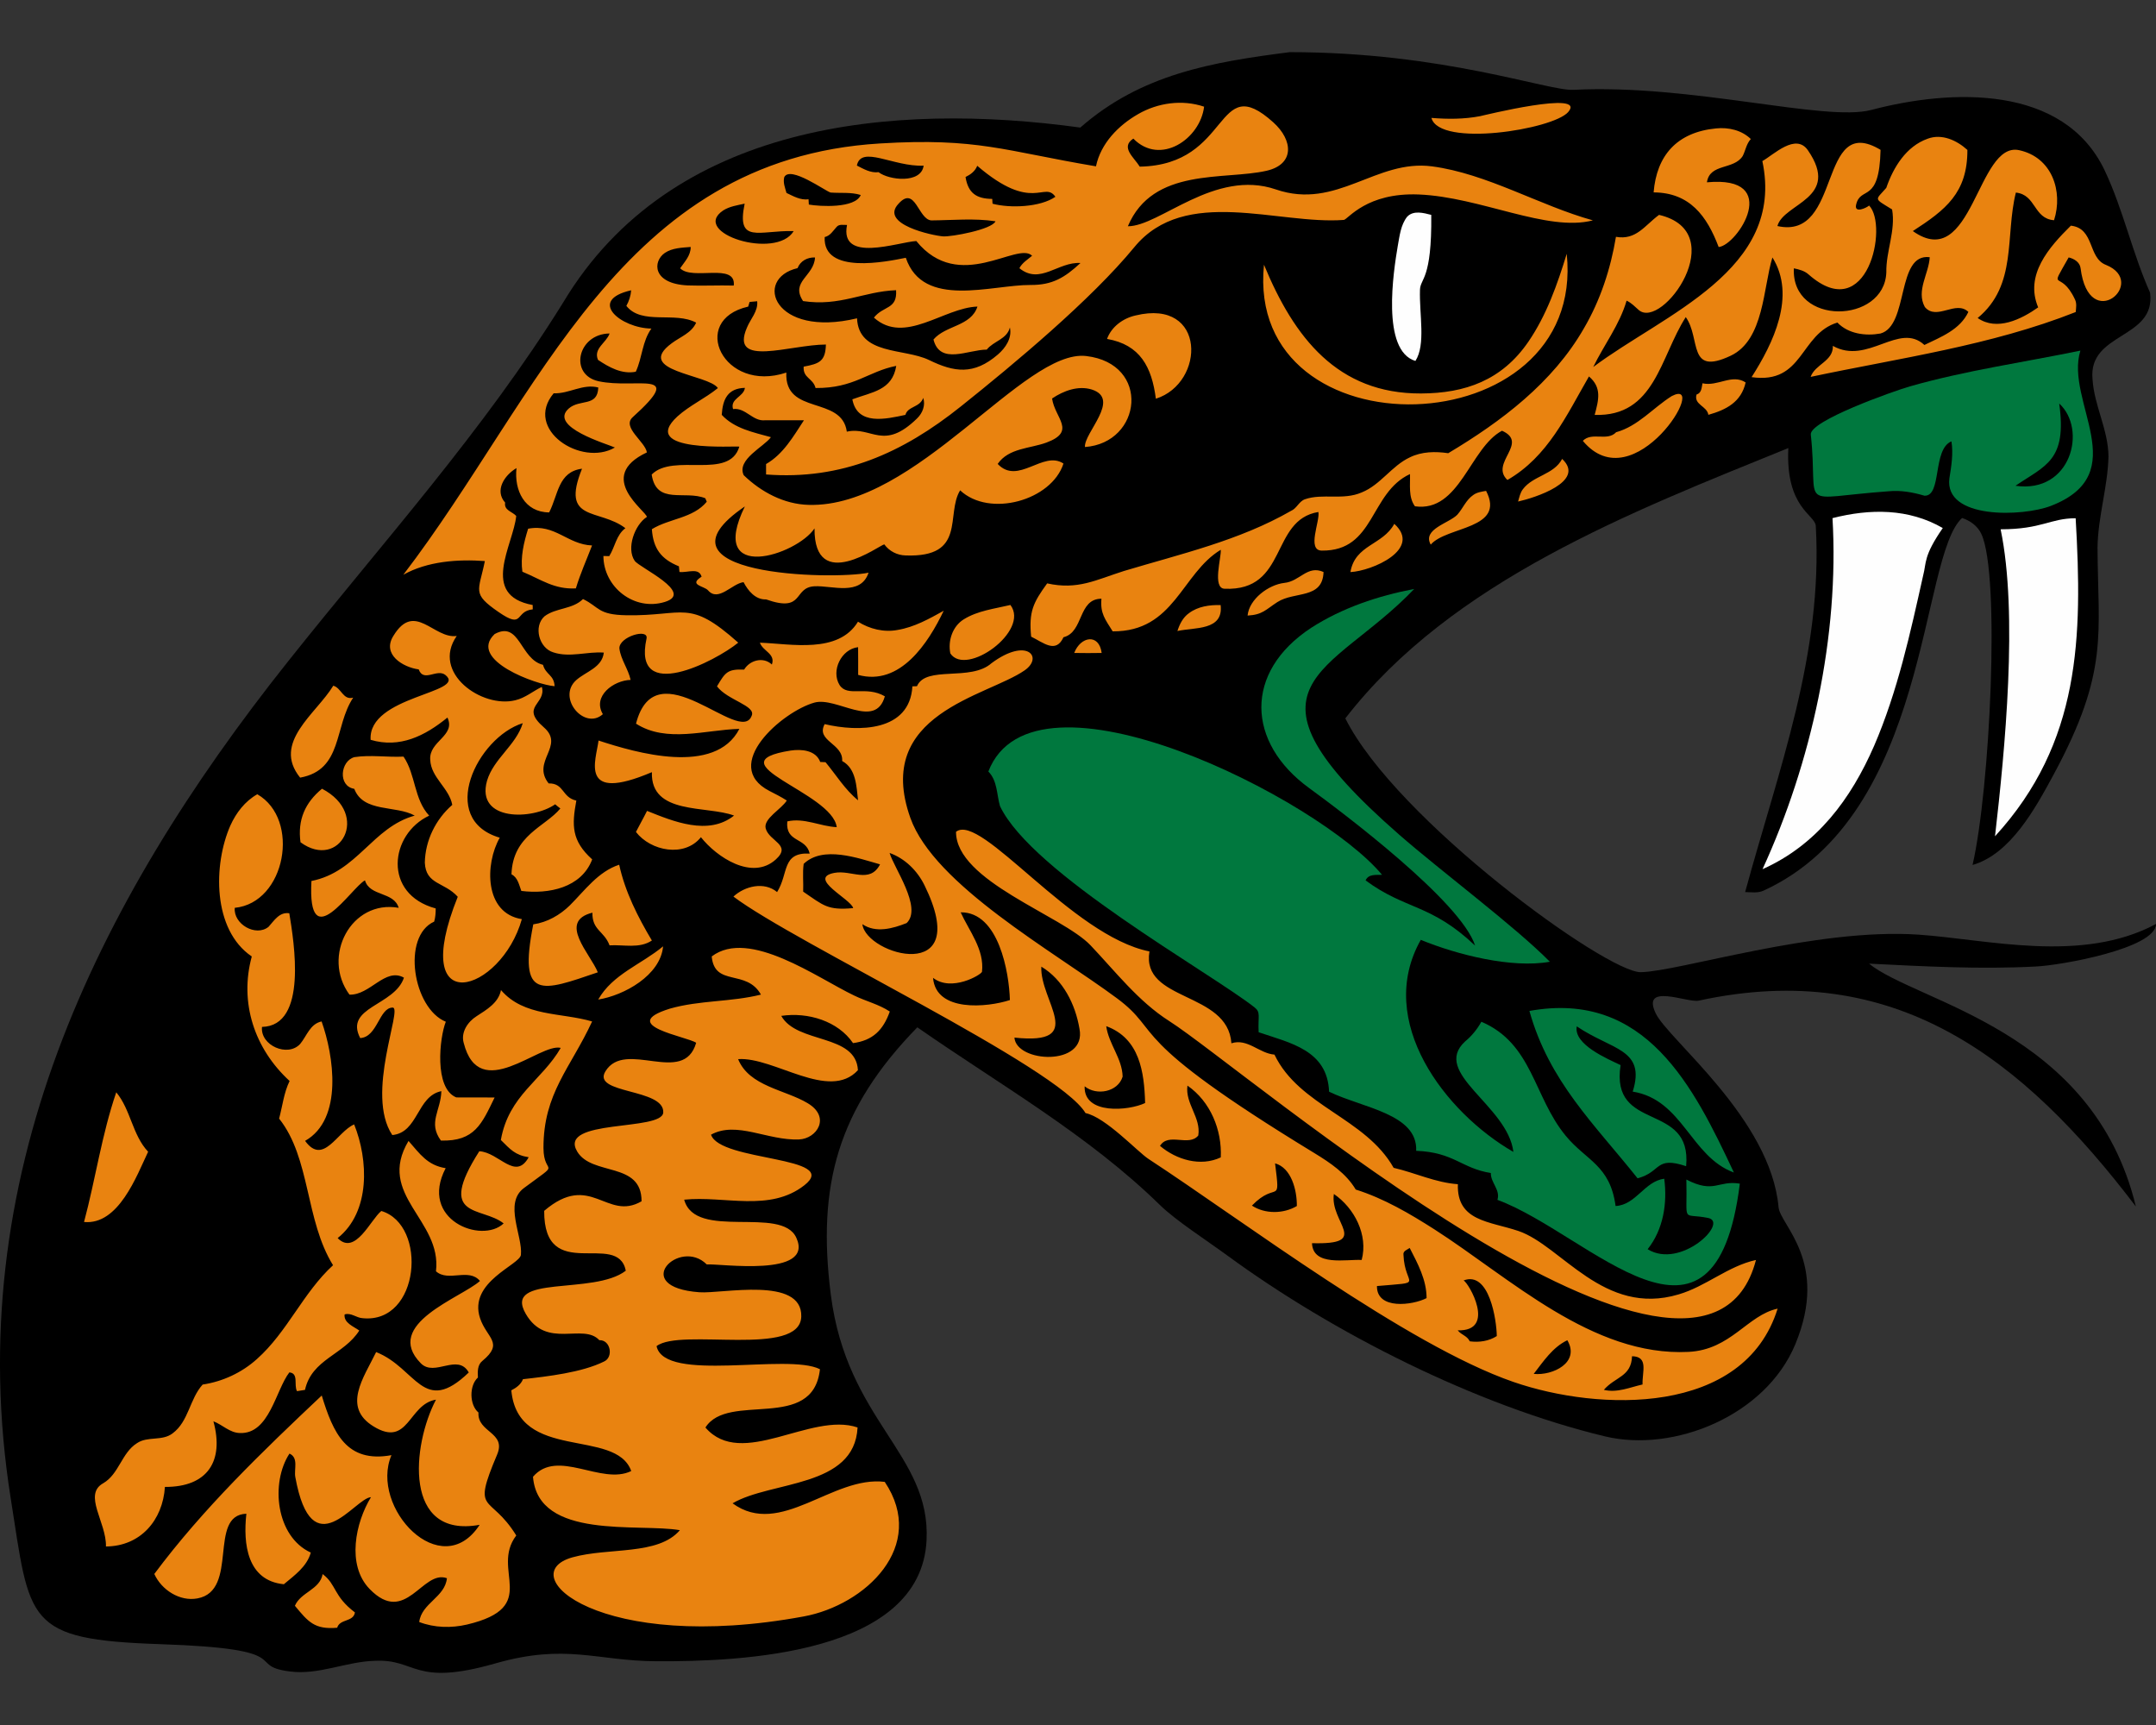 <?xml version="1.0" encoding="utf-8"?>
<svg xmlns="http://www.w3.org/2000/svg" height="1600px" style="shape-rendering:geometricPrecision; text-rendering:geometricPrecision; image-rendering:optimizeQuality; fill-rule:evenodd; clip-rule:evenodd" version="1.1" viewBox="0 0 2000 1600" width="2000px">
 <rect x="0" y="0" width="2000" height="1600" fill="#333333" stroke="none"/>
 <defs>
  <style type="text/css">
   
    .fil0 {fill:black;fill-rule:nonzero}
    .fil3 {fill:#00783E;fill-rule:nonzero}
    .fil2 {fill:#E98310;fill-rule:nonzero}
    .fil1 {fill:#FEFEFE;fill-rule:nonzero}
   
  </style>
 </defs>
 <g id="Capa_x0020_1">
  
  <g id="Florida_x0020_A_x0026_M_x0020_Rattlers.cdr">
   <path class="fil0" d="M1196.52 48.37c142.66,0 239.45,36.18 263.12,34.96 109.27,-5.63 233.32,29.97 276.25,18.65 74.33,-19.58 178.64,-23.79 216.56,56.21 17.24,36.51 25.57,76.45 42.06,113.28 5.63,43.28 -57.64,36.41 -53.38,80.29 1.51,24.5 14.61,46.86 14.79,71.57 -0.64,28.47 -9.81,56.02 -10.16,84.53 0.35,79.95 11.06,114.63 -40.58,210.31 -17.12,31.72 -40.15,73.96 -75.36,84.14 16.22,-70.13 25.88,-268.83 8.25,-306.86 -3.36,-7.48 -10.33,-12.46 -17.94,-15 -39.73,36.08 -29.47,274.81 -184.23,345.67 -5.34,2.44 -11.39,1.41 -17.03,1.32 31.04,-113.85 72.29,-220.66 65.54,-339.61 -0.6,-10.54 -28.2,-16.61 -25.46,-72.24 -145.22,59.05 -312.25,123.08 -410.96,250.73 47.22,94.25 242.4,236.02 274.18,235.41 35.47,-0.68 162.53,-41.25 257.32,-34.83 64.16,4.35 151.46,27.14 220.51,-9.87 0,22.74 -88.94,38.55 -111.88,39.46 -51.45,2.71 -102.97,-0.11 -154.34,-2.68 44.76,36.29 207.79,61.06 247.56,225.29 -104.49,-137.44 -223.65,-230.6 -405.59,-190.95 -10.21,2.22 -53.79,-17.03 -39.74,11.94 11.87,24.49 106.49,97.51 113.88,179.69 1.5,16.69 47.21,50.61 15.53,127.06 -27.44,66.23 -112.59,100.81 -176.61,85.44 -119.59,-28.73 -252.15,-95.96 -349.82,-167.41 -21.33,-15.61 -47.71,-32.35 -63.1,-47.28 -66.81,-65.34 -148.73,-111.64 -224.94,-164.71 -74.02,75.83 -93.06,146.76 -80.28,247.72 14.88,117.63 92.91,147.95 88.85,228.19 -5.37,105.98 -172.67,112.51 -250.93,112.08 -55.13,-0.3 -83.45,-16.74 -148.9,1.97 -76.86,21.97 -72.76,-4.4 -112.21,-2.37 -26.56,0.75 -51.91,13.43 -78.78,9.85 -42.13,-5.32 9.77,-20.93 -119.79,-25.29 -126.07,-4.24 -120.85,-20.46 -139.04,-135.76 -46.56,-295.01 77.02,-549.25 257.49,-775.96 86.95,-109.44 181.3,-213.77 255.19,-332.93 100.15,-166.95 304.99,-186.05 479.6,-162.06 56.4,-49.46 121.92,-60.73 194.37,-69.95z"/>
   <path class="fil1" d="M1305.37 200.98c5.88,-6.1 15.13,-3.51 22.33,-1.67 0.66,60.34 -10.14,58.65 -10.47,69.46 -0.73,22.92 5.55,50.82 -4.23,66.02 -31.92,-9.55 -20.31,-83.34 -16.38,-106.62 1.73,-9.3 2.68,-19.51 8.75,-27.19zm620.1 279.71c6.4,109.88 4.73,208.16 -74.81,294.99 9.17,-79.49 21.58,-206.23 5.2,-284.75 38.28,0 45.89,-10.2 69.61,-10.24zm-225.56 -0.11c34.88,-8.88 70.61,-9.1 102.3,9.19 -18.17,26.24 -15.04,32.14 -18.21,44.01 -11.92,53.41 -23.66,107.34 -45.39,157.79 -21.58,49.55 -53.06,92.07 -103.61,114.62 45.37,-98.67 71.28,-216.63 64.91,-325.61z"/>
   <path class="fil2" d="M919.8 615.11c32.75,-24.31 48.4,-5.66 30.76,6.63 -34.83,24.27 -140.54,40.04 -106.06,136.92 22.1,62.09 132.84,123.71 191.49,167.17 44.03,32.62 4.34,34.71 183.43,143.79 14.52,8.88 29.34,18.77 38.22,33.73 26.21,8.27 50.08,22.31 73.11,37.01 69.7,44.68 146.53,118.1 235.62,113.56 39.39,-1.96 54.45,-34.01 82.64,-40.11 -31.11,99.73 -165.64,95.44 -245.03,68.01 -99.18,-34.27 -251.4,-149.89 -338.6,-206.87 -10.12,-6.61 -39.68,-38.62 -58.4,-42.53 -25.71,-43.05 -269.04,-157.4 -326.62,-200.81 10.55,-9.81 28.66,-14.13 40.51,-4.17 10.9,-17.47 4.11,-36.97 30.26,-35.73 -3.64,-15.53 -22.64,-9.83 -20.81,-29.83 15.7,-3.61 30.4,4.59 45.86,5.34 -3.94,-32.48 -115.9,-59.56 -42.64,-71.07 9.96,-1.44 23.25,-0.39 27.35,10.6 1.23,0.06 3.69,0.17 4.92,0.22 9.89,11.91 18.04,25.46 30.17,35.33 -1.55,-12.9 -1.7,-29.37 -14.75,-36.43 1.14,-16.32 -24.69,-18.5 -16.24,-34.22 31.23,7.39 78.99,7.11 81.39,-35.05 1.06,-0.02 3.19,-0.08 4.24,-0.12 8.34,-19.5 49.74,-4.07 69.18,-21.37zm-646.23 874.32c5.37,-12.72 23.12,-14.85 25.73,-29.41 13.03,9.75 9.73,20.24 29.96,35.58 -1.47,9.05 -14.08,5.79 -16.47,14.19 -21.15,1.87 -27,-5.67 -39.22,-20.36zm-165.72 -476.29c13.53,16.34 14.87,39.51 29.56,55.14 -10.68,22.43 -27.45,68.21 -59.45,65.16 10.67,-39.93 16.46,-81.12 29.89,-120.3zm334.29 -70.6c9.28,-6.05 20.29,-12.32 22.59,-24.21 21.3,24.85 55.76,20.65 84.54,29.11 -19.92,43.15 -45.24,66.6 -45.12,117.38 0.06,26.98 18.28,10.13 -18.14,37.15 -18.93,14.04 -0.98,44.51 -2.79,61.94 -0.98,9.37 -49.08,25.09 -37.91,58.74 6.16,18.53 22.56,22.77 2.23,39.58 -4.71,3.71 -4.52,10.07 -4.21,15.47 -8.21,7.46 -7.93,25.41 0.51,32.48 -1.16,18.67 26.13,18.17 17.3,39.02 -23.91,56.5 -6.88,35.17 17.77,75.01 -24.48,32.31 23.7,66.21 -45.69,82.62 -14.59,3.39 -30.23,3.05 -44.33,-2.35 2.15,-17.52 23.97,-23.01 25.69,-40.64 -22.86,-8.26 -38.14,44.66 -71.75,9.96 -21.55,-22.24 -13.03,-61.69 1.3,-85.13 -15.22,0.92 -54.76,66.24 -70.19,-18.66 -1.33,-7.24 3.27,-17.87 -5.41,-21.75 -17.81,27.25 -12.65,76.95 19.78,91.82 -3.64,13.1 -15.15,21.11 -25.01,29.37 -34.05,-3.37 -37.88,-37.42 -34.76,-65.4 -36.03,1.21 -6.42,71.43 -45.44,78.54 -16.36,3.05 -33.3,-7.9 -39.96,-22.68 45.36,-60.84 100.27,-113.59 155.32,-165.52 10.57,34.49 22.83,62.94 64.66,55.33 -20.53,48.51 46.2,119.41 81.83,64.59 -71.19,13.03 -62.75,-73.85 -40.51,-116.08 -25.78,4.18 -25.25,44.91 -57.97,24.8 -29.23,-17.96 -9.2,-45.03 2.46,-68.93 37.61,14.92 43.63,59.64 85.93,18.92 -10.4,-18.29 -31.69,4.51 -44.5,-8.51 -35.7,-36.29 37.78,-60.88 54.86,-76.36 -10.38,-12.46 -29.33,1.31 -40.8,-8.98 5.73,-47.78 -55.61,-70.56 -25.46,-120.91 10.63,12.13 17.57,22.6 34.45,25.27 -25.02,47.8 33.36,70.61 53.78,51.25 -20.13,-16.12 -63.04,-3.52 -22.57,-66.96 18.37,1.04 33.49,27.79 45.8,5.57 -12.65,-2 -16.99,-7.25 -25.82,-15.99 7.37,-41.68 38.24,-55.25 55.56,-85.44 -19.58,-4.83 -75.51,52.34 -90.03,-4.66 -2.81,-9.91 3.9,-19.67 12.01,-24.76zm112.8 -15.42c13.32,-23.57 40.3,-32.74 60.17,-49.37 -2.36,26.93 -36.29,45.57 -60.17,49.37zm105.28 -39.98c34.71,-26.38 98.3,20.19 132.15,36.26 10.89,5.32 22.87,8.11 33.05,14.84 -6.15,17.23 -15.77,26.86 -34.11,29.28 -13.92,-20.39 -41.67,-28.96 -66.58,-25.26 14.59,26.17 69.25,16.27 71.12,50.38 -26.77,29.1 -77.82,-12.56 -111.13,-10.25 10.25,25.32 43.62,28.26 64.57,40.89 21.64,12.94 8.49,32.92 -8.09,33.6 -29.2,1.2 -57.8,-17.46 -81.62,-4.43 8.29,25.25 121.31,19.76 86.57,46.94 -32.14,25.16 -73.96,9.53 -111.48,13.35 10.38,38.1 90.14,5.21 103.98,35.2 17.27,37.42 -71.59,23.8 -83.03,24.88 -25.13,-25.29 -72.29,20.99 -6.82,25.79 21.11,1.55 95.42,-15.02 94.5,22.46 -0.94,38.48 -112.09,10.23 -134.25,27.52 7.49,34.55 121.55,6.14 151.58,21.41 -6.41,58.64 -85.2,20.66 -106.24,54.08 33.68,39.03 97.72,-14.85 141.13,-0.06 -2.84,56.23 -80.13,49.32 -115.97,70.36 44.52,32.43 92.65,-25.94 141.18,-19.89 39.97,59.68 -18.04,114.29 -75.13,124.82 -189.01,34.88 -271.03,-39.04 -214.52,-54.84 33.93,-9.39 79.32,-1.52 99.6,-25.16 -38.22,-6.68 -131.53,9.37 -136.25,-49.56 22.86,-26.58 63.41,8.22 91.13,-5.31 -14.34,-40.27 -105.13,-8.23 -111.24,-74.86 4.56,-2.34 8.88,-5.37 10.81,-10.33 22.89,-2.58 54.63,-6.19 75.14,-16.36 9.08,-3.97 6.12,-20.29 -4.3,-19.82 -15.04,-16.34 -49.02,8.86 -68.29,-24.5 -21.38,-37.02 63.02,-16.88 92.84,-39.96 -7.55,-37.77 -76.02,13.07 -75.71,-55.52 43.16,-36.85 57.84,9.97 90.32,-8.86 0.17,-37.17 -45.96,-23.12 -59.7,-46.15 -18.27,-30.63 78.96,-18.56 79.83,-36.25 1.1,-22.44 -66.56,-16.95 -53.67,-38.1 18.39,-30.2 72.57,13.89 84.2,-26.51 -8.15,-5.8 -74.07,-16.16 -24.46,-31.65 27.57,-7.92 56.79,-6.08 84.55,-13.05 -13.51,-24.03 -43.02,-6.89 -45.66,-35.38zm-131.59 -47.4c13.97,-13.92 26.18,-31.25 45.75,-37.68 5.5,25.16 17.24,48.32 30.33,70.3 -11.64,7.78 -26.21,3.68 -39.26,4.49 -5.04,-13.44 -16.21,-13.86 -15.92,-30.31 -32.5,8.14 -1.77,38.29 5.02,55.32 -51.9,17.69 -74.11,26.93 -59.86,-44.5 12.94,-1.85 24.68,-8.56 33.94,-17.62zm358.22 -68.23c23.19,-18.15 107.33,96.64 179.43,110.98 -7.88,46.91 72.69,36.72 76.02,85.19 15.03,-4.83 25.81,9.43 39.94,10.51 23.06,48.01 84.37,58.62 110.56,105.01 19.98,4.6 38.89,13.77 59.59,15.18 -1.14,34.55 29.37,34.33 56.15,43.4 39.94,13.53 79.08,79.58 148.53,58.85 25.38,-7.37 45.84,-26.26 71.85,-31.96 -49.32,189.79 -474.05,-176.9 -544.24,-221.57 -28.74,-18.29 -49.93,-45.96 -73.08,-70.31 -26.46,-27.82 -124.94,-59.54 -124.75,-105.28zm-673.15 -5.79c5.3,-11.78 13.61,-22.61 24.98,-29.02 40.41,23.24 26.3,100.76 -20.9,105.35 -1.45,15.02 19.45,27.17 31.32,17.63 5.22,-5.77 10.11,-14.01 19.27,-12.59 4.31,26.44 17.36,104.46 -25.33,105.41 -1.73,17.2 23.88,28.43 35.44,15.77 6.14,-7.41 9.17,-18.6 19.85,-20.84 11.14,31.19 20.41,90.51 -15.31,110.77 16.88,23.29 29.67,-8.46 45.51,-15.27 13.22,32.78 15.32,81.1 -15.3,105.45 16.27,16.74 30.61,-17.28 40.51,-25.15 43.21,12.91 35.87,104.84 -17.33,99.44 -5.81,-0.27 -10.86,-5.42 -16.74,-3.47 -0.96,7.83 8.36,11.12 13.62,14.92 -14.22,22.53 -44.12,26.48 -50.35,55.05 -2.48,0.33 -4.96,0.74 -7.42,1.18 -3.15,-5.63 1.85,-16.56 -7.1,-17.41 -12.71,16.45 -18.46,57.26 -45.78,56.25 -9.45,-0.13 -16.25,-7.7 -24.67,-10.89 10.11,37.01 -5.45,61.07 -44.98,60.88 -2,30.9 -22.66,55.02 -54.7,55.23 0.56,-22.38 -21.58,-48.15 -2.48,-58.68 14.63,-8.55 17,-28.13 31.21,-37.1 9.95,-6.8 23.49,-1.65 33.18,-9.2 14.87,-11.07 15.71,-31.88 27.79,-45.2 18.62,-2.8 36.34,-11.03 50.34,-23.66 28.24,-25.09 42.81,-61.57 70.62,-87.03 -25.9,-41.73 -20.8,-99.3 -50.03,-136 3.16,-11.65 4.38,-23.93 9.74,-34.88 -32.68,-30.01 -46.77,-72.69 -35.09,-115.5 -36.64,-24.8 -35.77,-85.35 -19.87,-121.44zm85.01 -34.15c45.6,23.78 16.37,76.29 -19.94,49.68 -2.84,-20.73 4.2,-36.69 19.94,-49.68zm30.07 -29.3c15.09,-2.3 30.37,0.28 45.55,-0.48 11.38,16.69 9.58,39.48 23.8,54.76 -36.69,17.23 -43.23,72.77 6.05,86.07 0,4.1 -0.26,8.24 -1.42,12.22 -30.37,13.66 -19.68,80.49 10.79,92.86 -5.79,14.56 -11.09,61.75 9.73,70.2 11.83,0.09 23.69,-0.02 35.55,0.07 -11.88,24.41 -18.41,40.83 -49.82,39.96 -12.21,-16.65 -0.08,-27.69 0.41,-45.84 -22.87,4.66 -21.28,38.42 -45.51,40.73 -25.4,-38.06 9.99,-118.23 0.37,-118.24 -12.64,-0.02 -14,27.36 -30.15,28.29 -14.99,-28.98 31.85,-29.81 40.59,-56.03 -17.4,-9.82 -31.4,16.43 -50.53,15.74 -26.09,-35.44 1.56,-88.36 45.66,-80.53 -4.56,-15.27 -26.82,-10.33 -31.29,-25.47 -12.45,6.47 -53.55,72.1 -49.66,0.58 42.7,-8.44 56.55,-49.82 95.81,-60.65 -17.51,-9.79 -47.66,-2.55 -56.06,-24.83 -15.41,-2.52 -12.96,-25.86 0.13,-29.41zm-19.61 -66.26c7.52,2.04 9.03,13.67 18.46,11.08 -17.9,26.99 -9.44,66.98 -49.21,74.2 -26.36,-32.59 15.01,-59.24 30.75,-85.28zm687.32 -30.37c5.88,-15.4 23.03,-18.42 25.47,0 -8.49,0.15 -16.98,0.17 -25.47,0zm-537.63 -17.53c23.49,-12.78 23.44,23.38 44.87,28.54 2.47,9.27 10.24,9.21 10.75,19.83 -16.28,-1.12 -81.06,-24.2 -55.62,-48.37zm-93.9 1.65c19.74,-32.48 37.42,3.11 58.72,0.13 -23.84,34.21 23.49,67.38 54.37,59.61 9.14,-2.11 16.3,-8.42 24.59,-12.39 4.45,16.18 -20.66,17.97 1.82,37.48 20.01,17.35 -11.83,31.38 4.49,52.05 14.59,-0.27 12.12,12.98 25.69,15.94 -4.25,23 -4.52,37.19 14.71,54.55 -10.02,26.45 -40.48,32.4 -65.73,29.24 -2.13,-5.62 -3.27,-12.44 -9.15,-15.42 1.2,-36.46 31.24,-43.97 45.34,-61.06 -1.65,-1.23 -3.25,-2.52 -4.8,-3.88 -21.05,14.76 -73.68,15.95 -63.26,-21.68 6.14,-20.78 26.89,-32.91 33.21,-53.58 -42.29,13.29 -79.4,89.08 -21.36,106.25 -13.9,24.33 -14.43,70.04 20.5,75.53 -19.25,68.39 -106.09,95.09 -59.46,-20.73 -12.51,-13.89 -29.61,-11.07 -30.55,-31.66 0.37,-20.53 10.07,-40.18 25.47,-53.59 -2.99,-15.81 -19.72,-25.17 -20.45,-41.76 -1.36,-17.55 23.93,-22.09 15.97,-39.23 -20.81,16.98 -44.11,28.71 -71.26,20.66 -2.67,-40.84 89.92,-43.38 69.44,-60.08 -7.85,-6.4 -20.3,7.23 -24.83,-5.24 -14.58,-1.95 -34.42,-13.86 -23.47,-31.14zm467.78 -5.48c15.4,-2.55 29.22,-10.29 42.68,-17.77 -14.24,29.83 -40.38,70.19 -79.35,59.48 0,-8.58 0.07,-17.15 -0.06,-25.71 -15.53,1.72 -25.38,21.89 -17.2,35.1 7.49,11.6 24.47,0.27 42.02,10.48 -8.79,31.19 -44.79,0.1 -65.35,5.83 -29.75,8.28 -87.34,58.26 -41.77,81.92 5.47,2.79 10.97,5.57 16.15,8.89 -4.87,7.94 -22.01,16.92 -19.56,25.94 3.28,12 24.5,15.1 9.36,28.76 -22.05,19.91 -54.97,-2.31 -69.44,-20.66 -15.31,18.99 -46.5,12.92 -60.29,-4.87 3.33,-6.58 7.04,-12.96 10.29,-19.55 24.21,9.71 56.8,23.37 80.73,4.35 -25.37,-9.55 -77.57,-0.25 -76.22,-40.27 -68.53,29.16 -51.66,-11.51 -49.5,-29.33 34.57,11.35 108.1,32.89 130.65,-10.81 -31.23,0.78 -67.42,13.38 -95.89,-4.84 18.42,-71.47 96.77,21.12 107.3,-7.33 4.26,-9.34 -22.48,-14.37 -32.18,-27.28 7.71,-12.91 9.53,-16.12 25.18,-15.53 5.22,-8.8 17.83,-12.18 25.73,-4.72 3.57,-10.15 -8.55,-12.37 -11.1,-20.26 28.96,1.05 72.69,10.58 90.98,-19.46 10.88,6.82 24.1,10.09 36.84,7.64zm270.19 -15.53c8.34,-6.3 19.21,-7.79 29.39,-7.51 2.8,23.87 -24.15,20.53 -40.09,24.04 2.02,-6.33 5.13,-12.61 10.7,-16.53zm-208.86 5.68c13,-8.06 28.62,-9.79 43.23,-13.29 18.32,24.14 -41.18,66.89 -55.73,44.93 -2.37,-11.75 2.01,-25.15 12.5,-31.64zm-388.96 -2.79c10.64,-8.03 25.95,-6.32 35.71,-15.99 15.34,7.38 13.46,14.6 40.36,15.03 54.21,0.87 57.42,-15.77 103.65,25.41 -21.24,17.35 -98.43,57.11 -85.08,-3.75 2.19,-9.99 -25.73,-1.74 -25.17,9.17 1.33,10.38 8.22,18.95 10.41,29.13 -15.87,0.42 -35.64,15.17 -25.75,31.78 -17.03,15.36 -43.08,-15.36 -24.58,-31.69 8.95,-7.9 23.93,-11.52 25.46,-25.42 -15.61,-1.14 -31.56,4.87 -46.83,-0.22 -13.27,-3.97 -18.64,-24.04 -8.18,-33.45zm686.26 -30.97c14.56,-1.41 21.35,-16.82 36.4,-10.11 -0.78,25.41 -26.89,17.67 -42.79,27.88 -10.66,6.85 -13.67,11.8 -27.66,12.52 1.47,-15.23 19.36,-28.61 34.05,-30.29zm-701.46 -50.27c25.02,-4.76 36.54,14.69 59.31,15.53 -5.07,13.25 -10.95,26.21 -15.02,39.83 -20.1,1.03 -31.78,-8.06 -49.62,-15.48 -1.93,-13.54 1.32,-27.02 5.33,-39.88zm803.49 -4.52c26.1,23.58 -20.7,43.77 -40.69,44.75 4.28,-25.5 30.01,-24.9 40.69,-44.75zm73.27 -26.75c3.45,-2.53 7.77,-3.1 11.89,-3.82 18.5,35.74 -36.56,32.68 -51.34,49.83 -8.1,-14.35 17.02,-19.79 24.67,-27.75 5.2,-5.87 8.11,-13.75 14.78,-18.26zm46.04 -5.38c9.54,-12.67 28.73,-13.4 36.39,-28.09 22.53,21.05 -25.89,36.23 -40.86,39.54 1.16,-3.9 1.92,-8.12 4.47,-11.45zm138.04 -86.35c36.06,-18.67 -34.86,98.67 -82.46,41.5 8.44,-8.6 22.69,0.79 30.92,-8 20.31,-5.58 34.22,-22.6 51.54,-33.5zm28.54 -11.89c14.13,3.26 27.32,-9.05 40.04,-0.78 -4.07,18.22 -18.05,25.37 -34.58,30.04 -1.12,-8.11 -13.78,-9.36 -10.95,-18.83 4.72,-1.41 4.7,-6.48 5.49,-10.43zm-525.93 -62.9c65.9,-16.04 64.97,62.63 18.87,77.23 -3.78,-29.32 -14.45,-50.1 -45.29,-55.47 4.14,-11.38 14.86,-19.17 26.42,-21.76zm364.39 24.41c16.91,-24.67 26.91,-53.23 35.62,-81.63 18.65,180.21 -298.78,188.69 -280.85,10.16 27.91,67.55 68.23,119.76 145.7,119.42 40.97,-0.18 75,-12.2 99.53,-47.95zm370.44 -188.35c13.16,-4.94 27.09,1.51 36.85,10.41 0.1,39.94 -20.27,55.6 -50.62,75.25 55.57,39.43 59.55,-83.49 98.61,-75.03 30.57,6.61 40.94,38.12 32.4,64.97 -19.18,-1.4 -16.49,-23.66 -35.42,-25.64 -10.12,40.13 1.57,85.87 -35.45,116.35 17.82,12.41 40.53,1.17 56.13,-9.87 -12.66,-30.11 9.98,-55.7 30.33,-75.8 22.22,2.54 15.62,29.91 32.53,36.39 39.67,15.95 -15.68,65.01 -23.52,3.09 -0.63,-5.61 -6.05,-8.84 -11.05,-10.02 -19.3,34.23 -7.91,9.47 5.86,39.02 1.79,3.64 1.01,7.76 0.68,11.64 -78.9,31.19 -163.38,42.64 -245.89,60.14 4.1,-11.78 21.19,-14.54 20.59,-28.75 32.36,18.12 61.37,-22.6 84.93,-0.84 15.3,-7.39 33.11,-14.21 40.79,-30.68 -11.78,-11.25 -29.3,8.55 -40.38,-4.52 -8.29,-15.13 3.71,-30.81 4.54,-46.21 -31.22,-4.02 -19.11,63.47 -45.7,70.78 -13.84,2.48 -29.79,0.39 -39.97,-10.16 -35.12,10.69 -31.18,57.52 -79.59,50.62 19.91,-31.11 41.64,-75.39 19.33,-111 -8.64,27.85 -7.67,76.49 -38.72,91.15 -40.34,19.04 -27.48,-15.9 -41.67,-35.83 -23.77,36.94 -28.57,92.57 -84.51,90.71 3.77,-14.1 6.78,-25.36 -5.3,-35.66 -20.95,36.24 -38.07,74.39 -75.65,96.02 -16.7,-15.73 20.43,-34.26 -5,-45.67 -29.81,15.8 -39.2,75.98 -80.78,70.08 -6.27,-8.66 -4.21,-19.91 -4.6,-29.89 -37.56,17.45 -32.36,71.56 -81.81,70.99 -14.18,-0.17 -1.44,-27.54 -3.16,-35.82 -45,7.4 -27.95,73.62 -87.03,71.2 -11.59,-0.47 -2.84,-29.26 -3.53,-36.15 -36.47,22.01 -42.93,76.05 -100.25,75.67 -7.02,-11.3 -11.65,-16.55 -10.42,-30.26 -21.94,0 -16.24,30.97 -35.21,35.72 -7.17,15.5 -18.57,4.97 -30.02,-0.55 -2.23,-23.29 1.87,-31.46 14.87,-49.41 28.34,6.3 45.16,-3.22 71.09,-11.45 52.57,-15.79 107.09,-28.21 155.12,-55.8 5.42,-2.28 7.35,-8.83 12.94,-10.78 16.49,-5.72 35.31,1.24 52.69,-6.35 17.48,-7.06 27.67,-24.6 44.61,-32.52 10.99,-5.42 23.68,-5.61 35.59,-3.84 49.16,-29.34 96.94,-65.32 125.88,-115.83 15.26,-26.05 24.78,-55.16 29.71,-84.87 18.84,3.33 26.66,-10.57 39.99,-20.36 68.02,15.91 2.93,107.28 -18.89,88.21 -3.57,-3.13 -6.84,-6.69 -11.23,-8.64 -6.45,22.31 -20.9,40.88 -30.94,61.55 65.28,-49.06 178.41,-89.73 156.88,-191.01 10.46,-5.82 30.99,-26.47 42.31,-9.96 30.8,44.92 -22.59,48.83 -28.34,70.2 60.49,13.63 37.18,-105.89 95.69,-70.66 -1.16,50.85 -18.55,32.89 -22.68,50.88 -1.95,8.45 9.82,2.84 12.07,0.77 18.08,18.59 -1.38,112.16 -56.04,64.02 -3.81,-3.47 -8.9,-4.8 -13.8,-5.77 -2.4,53.74 83.98,51.47 85.8,3.79 -0.39,-19.71 8.8,-38.59 5.36,-58.42 -17.5,-10.77 -15.67,-8.18 -5.4,-20.01 6.52,-19.03 18.49,-38.6 38.4,-45.59zm-196.23 -9.57c11.48,-1.16 23.73,1.6 32.18,9.87 -4.17,4.46 -4.87,10.6 -7.57,15.8 -8.36,13.02 -30.53,6.54 -33.16,24.34 70.39,-6.63 28.47,58.36 10.9,60.03 -10.92,-28.84 -26.83,-50.48 -60.34,-50.69 2.76,-34.06 21.48,-55.83 57.99,-59.35zm-219.01 -11.34c1.82,-0.35 99.83,-24.61 81.74,-3.81 -14.09,16.21 -119.43,32.97 -126.84,5.42 15.03,1.23 30.23,1.25 45.1,-1.61zm-317.19 -1.92c18.33,-10.57 40.99,-13.71 61.21,-6.89 -3.6,30.07 -40.72,55.09 -65.64,29.61 -12.25,8.01 0.68,17.45 5.96,26.01 85.87,-1.58 69.37,-90.16 123.88,-41.08 18.5,16.65 19.84,38.92 -6.19,44.89 -39.3,9 -105.46,-3.57 -128.72,51.48 29.41,0.17 80.56,-53.59 137.36,-34.13 56.5,19.36 92.74,-28.29 144.78,-21.42 51.01,6.74 99.8,36.38 149.23,50.09 -42.35,11.04 -104.29,-21.7 -161.58,-24.01 -48.38,-1.94 -65.42,22.85 -69.4,23.59 -60.96,4.65 -147.31,-32 -194.34,25.21 -40.16,48.87 -111.39,108.21 -160.94,147.77 -54.17,43.32 -110.53,68.5 -180.73,63.13 -0.02,-3.23 -0.02,-6.45 0,-9.67 16.02,-9.17 25.32,-25.66 35.14,-40.62 -12.02,-0.07 -24.04,-0.02 -36.06,0.02 -11.45,1.27 -18.07,-11.96 -29.71,-10.4 -2.97,-9.78 9.93,-11.25 11.01,-19.67 -16.06,0.44 -20.61,10.71 -21.5,25.03 11.76,12.82 29.59,16.22 45.62,20.72 -6.23,8.79 -32.06,20.7 -25.24,35.25 16.2,15.64 37.35,26.93 60.22,27.54 99.76,2.91 199.63,-144.89 257.51,-138.06 60.14,7.1 51.88,80.56 -1.18,84.4 -1.04,-13.14 33.78,-44.52 6.34,-53.34 -12.66,-3.89 -26.28,1.2 -36.83,8.33 2.53,18.2 22.96,30.43 -5.22,40.88 -15.3,5.62 -35.07,5 -45.24,19.81 18.98,20.11 42.1,-12.89 61.03,-0.36 -11,34.29 -68.63,50.4 -95.86,24.85 -13.64,22.12 6.4,62.5 -50.56,60.39 -7.81,-0.16 -15.2,-3.95 -19.8,-10.27 -3.93,0.32 -65.12,46.4 -64.73,-14.82 -16.47,24.94 -99.92,51.66 -64.61,-20.38 -94.22,64.17 81.67,68.41 114.75,61.46 -7.27,22 -34.01,11.79 -50.07,12.6 -20.34,1.02 -9.02,24.89 -44.94,12.2 -9.91,0.39 -16.8,-8.03 -20.95,-16.01 -10.65,1.25 -23.32,18.72 -32.9,7.63 -3.59,-4.14 -18.59,-4.86 -6.02,-12.7 -2.58,-8.77 -12.75,-3.55 -20.53,-4.38 -0.13,-1.32 -0.38,-3.95 -0.51,-5.25 -16.62,-6.73 -23.84,-16.54 -25.09,-34.43 16.21,-10 38.18,-10.02 50.91,-25.46 -0.33,-0.81 -1.01,-2.42 -1.34,-3.23 -19.1,-7.74 -45.42,6.6 -49.74,-22 20.15,-20.4 72.01,5.49 81.3,-25.88 -2.14,-0.97 -94.57,6.1 -57.35,-28.09 11.4,-10.22 25.59,-16.6 37.46,-26.23 -8.8,-12.82 -78.2,-15.53 -42.82,-41.57 7.88,-5.94 18.38,-9.45 22.66,-19.12 -19.62,-10.61 -50.42,2.53 -64.74,-15.55 2.47,-4.47 4.07,-9.34 4.45,-14.46 -41.31,9.41 -9.15,35.17 18.77,35.51 -8.57,11.8 -8.44,27.09 -14.48,40.03 -12.85,2.57 -24.8,-4.12 -35.04,-10.99 -4.57,-10.59 7.8,-15.85 10.74,-24.49 -29.79,0.4 -37.82,38.24 -10.28,44.28 34.73,7.63 82.02,-11.97 31.73,33.35 -10.39,9.35 11.73,22.77 13.14,32.68 -48.23,22.69 -0.23,54.57 -0.02,59.84 -11.3,7.36 -19.21,29.11 -11.3,40.7 4.35,6.38 55.8,29.57 27.99,38.15 -28.47,8.79 -56.89,-13.74 -57,-42.62 1.36,0.04 4.06,0.09 5.42,0.13 5.33,-8.47 6.49,-19.61 14.98,-25.92 -24.48,-18.71 -60.47,-5.13 -40.23,-55.16 -22.19,2.83 -22.01,24 -30.48,40.53 -22.81,-0.13 -32.56,-20.43 -30.32,-41.1 -11.3,6.63 -20.5,20.85 -10.52,32.02 -1.26,7.11 6.53,8.27 10.28,12.35 -2.64,26.76 -34.12,73.54 15.27,82.62 0.02,1.01 0.04,3.02 0.06,4.03 -16.91,1.64 -7.89,18.94 -31.71,2.48 -25.13,-17.36 -18.42,-19.01 -12.72,-47.27 -24.96,-1.88 -53.37,0.18 -75.63,12.68 127.32,-166.26 201.09,-385.43 442.12,-400.03 90.81,-5.51 115.4,6.94 200.42,21.21 4.39,-21.19 20.77,-37.96 39.07,-48.42zm-260.89 47.72c6.31,3.2 12.74,7.06 20.13,6.14 9.46,7.43 39.48,10.96 41.8,-6.03 -28.11,1.15 -57.99,-19.29 -61.93,-0.11zm111.65 0.22c-1.92,5.02 -6.18,8.16 -10.85,10.4 2.38,14.87 10.06,20.22 24.76,20.31 0.07,1.13 0.24,3.35 0.31,4.47 16.17,4.33 44.29,3.3 58.29,-6.43 -10.4,-14.97 -21.03,15.41 -72.51,-28.75zm-178.99 10.48c-1.33,5 0.73,9.94 2.06,14.7 6.45,3.05 12.99,6.91 20.45,5.9 0.08,1.23 0.21,3.68 0.28,4.89 10.22,1.78 42.88,3.73 48.16,-8.88 -9.1,-2.83 -18.68,-1.54 -28,-2.28 -4.87,-1.34 -37.39,-25.17 -42.95,-14.33zm106.05 24.63c-18.18,19.14 31.75,29.67 41.28,30.36 7.56,0.55 45.3,-6.33 48.6,-14 -19.72,-3 -39.68,-0.96 -59.49,-0.81 -12.25,-0.8 -14.86,-32.76 -30.39,-15.55zm-162.65 6.26c-31.11,20.81 48.99,46.34 65.33,19.19 -32.06,-0.85 -53.39,12.45 -45.48,-25.44 -6.74,1.49 -13.89,2.49 -19.85,6.25zm105.18 15.28c-3.31,3.64 -5.9,8.27 -11.09,9.46 -1.83,35.12 57.62,22.76 75.25,19.21 16.1,47.71 79.52,24.98 115.8,25.22 20.06,0.13 31.5,-6.7 46.23,-20.37 -20.74,-1.36 -37.41,20.51 -56.67,4.82 2.63,-5.04 7.59,-8 11.8,-11.54 -13.64,-13.75 -67.63,35.33 -107.43,-13.66 -17.06,0.98 -71.38,20.88 -64.26,-14.92 -3.24,0.16 -7.23,-1.02 -9.63,1.78zm-159.38 24.17c-11.3,7.78 -11.82,28.58 21.25,30.14 14.23,0.54 28.45,-0.26 42.7,0.13 2.36,-21.7 -38.43,-4.33 -49.74,-16.03 4.15,-6.1 9.87,-11.82 9.78,-19.77 -8.15,0.68 -16.97,0.82 -23.99,5.53zm123.11 14.11c-41.32,9.69 -22.3,65.1 55.18,46.54 1.53,34.35 43.64,27.55 66.7,38.64 23.38,11.39 41.51,14.28 63.99,-5.09 7.14,-6.18 13.25,-15.15 11.12,-25.07 -2.71,10.99 -15.17,12.57 -21.47,20.55 -17.18,0 -43.34,14.57 -49.43,-9.36 11.38,-13.36 34.76,-12.09 40.81,-30.57 -31.33,1.02 -67.51,35.84 -96.06,10.26 8.8,-11.23 21.77,-7.38 20.57,-25.44 -30.48,1.19 -52.03,15.29 -86.28,10.09 -12.06,-18.17 10.17,-22.95 11.08,-40.45 -7,-0.28 -13.6,3.21 -16.21,9.9zm-44.48 31.36c-0.33,1.09 -0.97,3.24 -1.3,4.32 -55.35,12.59 -22.97,80.69 35.38,61.19 -1.87,40.01 51.45,21.06 56.11,54.81 23.22,-5.2 33.86,18.35 65.22,-12.33 5.05,-4.91 7.88,-12.1 5.68,-19.01 -3.11,8.99 -14.32,7.65 -16.56,15.77 -18.18,3.91 -44.62,10.13 -49.21,-14.43 18.31,-6.82 37.07,-8.23 40.72,-31.02 -26.29,5.17 -38.98,20.85 -74.85,20.53 -2.34,-9.24 -11.82,-9.06 -11.03,-19.82 14.68,-2.73 20.16,-4.95 20.64,-20.51 -33.31,0.06 -89.5,21.78 -73.24,-15.73 3.27,-8.04 10.49,-15.2 9.48,-24.41 -2.35,0.22 -4.7,0.42 -7.04,0.64zm-181.74 84.72c-28.08,33.54 25.68,68.49 56.79,50.29 -6.83,-3.14 -62.04,-19.16 -42.81,-36.16 10.31,-9.1 26.76,-1.18 27.39,-19.5 -14.41,-3.73 -27.17,6.01 -41.37,5.37zm311.62 426.35c3.81,13.56 30.67,50.72 15.82,65.03 -12.79,5.11 -28.63,9.52 -41.08,1.05 3.39,28.72 103.34,56.99 57.64,-36.07 -6.63,-13.52 -18.08,-24.87 -32.38,-30.01zm-79.72 10.14c-1.14,8.5 -0.11,17.17 -0.46,25.74 19.01,12.94 22.56,17.49 46.39,15.29 -1.75,-8.22 -43.14,-27.81 -17.44,-32.68 15.82,-3 32.79,10.42 42.37,-7.89 -20.37,-5.78 -52.93,-17.68 -70.86,-0.46zm145.63 44.94c7.92,17.38 22.17,34.53 19.79,55.14 -0.73,2.79 -28.24,19 -45.41,5.63 2.7,32.12 50.4,27.45 71.3,20.6 -0.69,-25.37 -10.32,-81.81 -45.68,-81.37zm74.83 50.38c-1.55,31.68 43.34,73.13 -24.95,65.81 1.71,23.38 67.29,27.03 60.35,-8.2 -3.84,-22.7 -15.13,-45.46 -35.4,-57.61zm60.21 55.2c2.24,16.54 14.83,29.91 15.22,46.82 -4.34,14.33 -24.26,17.95 -35.24,8.97 -1.02,26.6 40.91,22.78 56.1,15.51 -0.8,-28.89 -5.12,-59.97 -36.08,-71.3zm75.34 55.14c-2.3,16.67 12.79,29.7 10.04,46.28 -8.71,10.7 -27.72,-3.16 -35.5,9.63 15.26,12.87 37.52,19.56 56.38,10.67 1.19,-25.5 -9.6,-51.8 -30.92,-66.58zm81.28 72.11c5.1,40.83 1.75,15.31 -21.47,39.19 12.13,7.97 29.28,7.75 41.67,0.4 0.17,-14.75 -5.1,-35.44 -20.2,-39.59zm54.55 28.41c-4.01,26.5 35.01,47.16 -20.29,45.64 0.87,21.81 31.7,14.75 46.08,15.57 6.19,-23.19 -6.67,-48.08 -25.79,-61.21zm64.57 56.49c1.13,29.71 21.11,24.89 -24.61,28.91 -0.3,22.26 33.17,17.87 46.04,11.19 0.02,-16.87 -8.16,-31.94 -15.66,-46.52 -2.31,1.67 -6.41,2.72 -5.77,6.42zm55.71 23.73c4.61,1.76 30.97,47.29 -5.4,46.26 3.72,4.58 8.49,4.77 11.19,10.18 8.64,1.16 17.63,-0.11 25.06,-4.87 -0.13,-14.27 -6.81,-60.82 -30.85,-51.57zm65.09 86.66c17.75,1.79 43.3,-10.57 31.19,-31.23 -13.67,6.58 -22.19,19.63 -31.19,31.23zm91.22 -16.4c-0.69,19.17 -15.53,18.89 -26.14,31.18 12.34,3.05 24.1,-2.34 35.9,-4.97 -0.46,-11.77 5.85,-25.87 -9.76,-26.21z"/>
   <path class="fil3" d="M1771.66 358.39c51.89,-14.78 105.43,-22.31 158.2,-33.18 -14.68,47.25 50.32,113.91 -27.31,144 -26.14,10.12 -99.09,12.67 -94.2,-25.57 1.82,-11.31 3.71,-22.81 1.89,-34.26 -17.77,7.35 -8.66,51.03 -25.01,50.4 -10.76,-3.16 -21.93,-5.22 -33.16,-4.12 -87.71,6.34 -64.64,18.48 -72.29,-52.57 -1.37,-12.7 76.57,-40.28 91.88,-44.7zm-352.92 579.29c107.92,-19.5 152.39,70.31 189.69,149.88 -40.27,-14.75 -47.33,-67.57 -93.85,-75.05 12.42,-39.77 -19.35,-38.37 -51.91,-60.53 -3.18,16.89 28.65,30.15 40.66,35.94 -9.78,63.17 66.43,33.21 60.8,93.76 -29.14,-9.69 -22.69,5.38 -45.05,11.23 -40.27,-50.58 -81.9,-89.52 -100.34,-155.23zm-202.52 -355.31c28.9,-18.6 62.08,-29.7 95.68,-36.1 -76.83,80.57 -175.24,86.96 -13.94,227.92 38.55,33.69 107.75,85.35 139.75,117.86 -35.22,6.37 -86.14,-6.5 -119.73,-20.31 -42.67,75.57 22.8,160.4 85.91,196.7 -5.26,-43.29 -76.64,-73.16 -44.79,-102.47 6.17,-5.07 11.21,-11.32 15.1,-18.27 47.71,20.46 48.24,69.5 78.31,105.87 19.08,23.1 41.06,27.09 46.18,65.05 18.95,-0.97 26.8,-22.96 45.13,-25.31 3.01,22.72 -0.83,47.09 -15.4,65.38 30.8,18.98 75.74,-25.07 56.09,-29 -25.25,-5.06 -19.14,6.5 -20.16,-35.62 25.97,13.44 29.31,0.45 49.59,3.8 -23,184.57 -139.09,46.76 -224.85,15.03 2.87,-9.46 -6.36,-15.84 -6.12,-24.9 -27.26,-4.25 -34.01,-19.22 -69.26,-20.59 1.48,-34.37 -49.77,-39.73 -80.8,-54.83 -1.52,-38.48 -35.83,-45.11 -65.34,-55.14 -0.74,-15.08 2.14,-18.41 -3.8,-23.06 -42.28,-33.11 -206.77,-124.58 -236.15,-186.71 -3.09,-10.74 -2.34,-23.55 -10.79,-32.06 41.9,-108.56 306.87,25.4 365.2,95.8 -5.5,0.29 -12.54,-0.99 -15.24,5.2 37.33,27.58 60.28,21.39 101.59,60.47 -13.26,-41.06 -122.87,-123.47 -154.1,-146.23 -57.74,-42.07 -60.73,-107.25 1.94,-148.48zm693.99 -208.1c7.42,53.08 -12.81,57.38 -40.58,76.3 51.55,7.47 66.75,-52.41 40.58,-76.3z"/>
  </g>
 </g>
</svg>